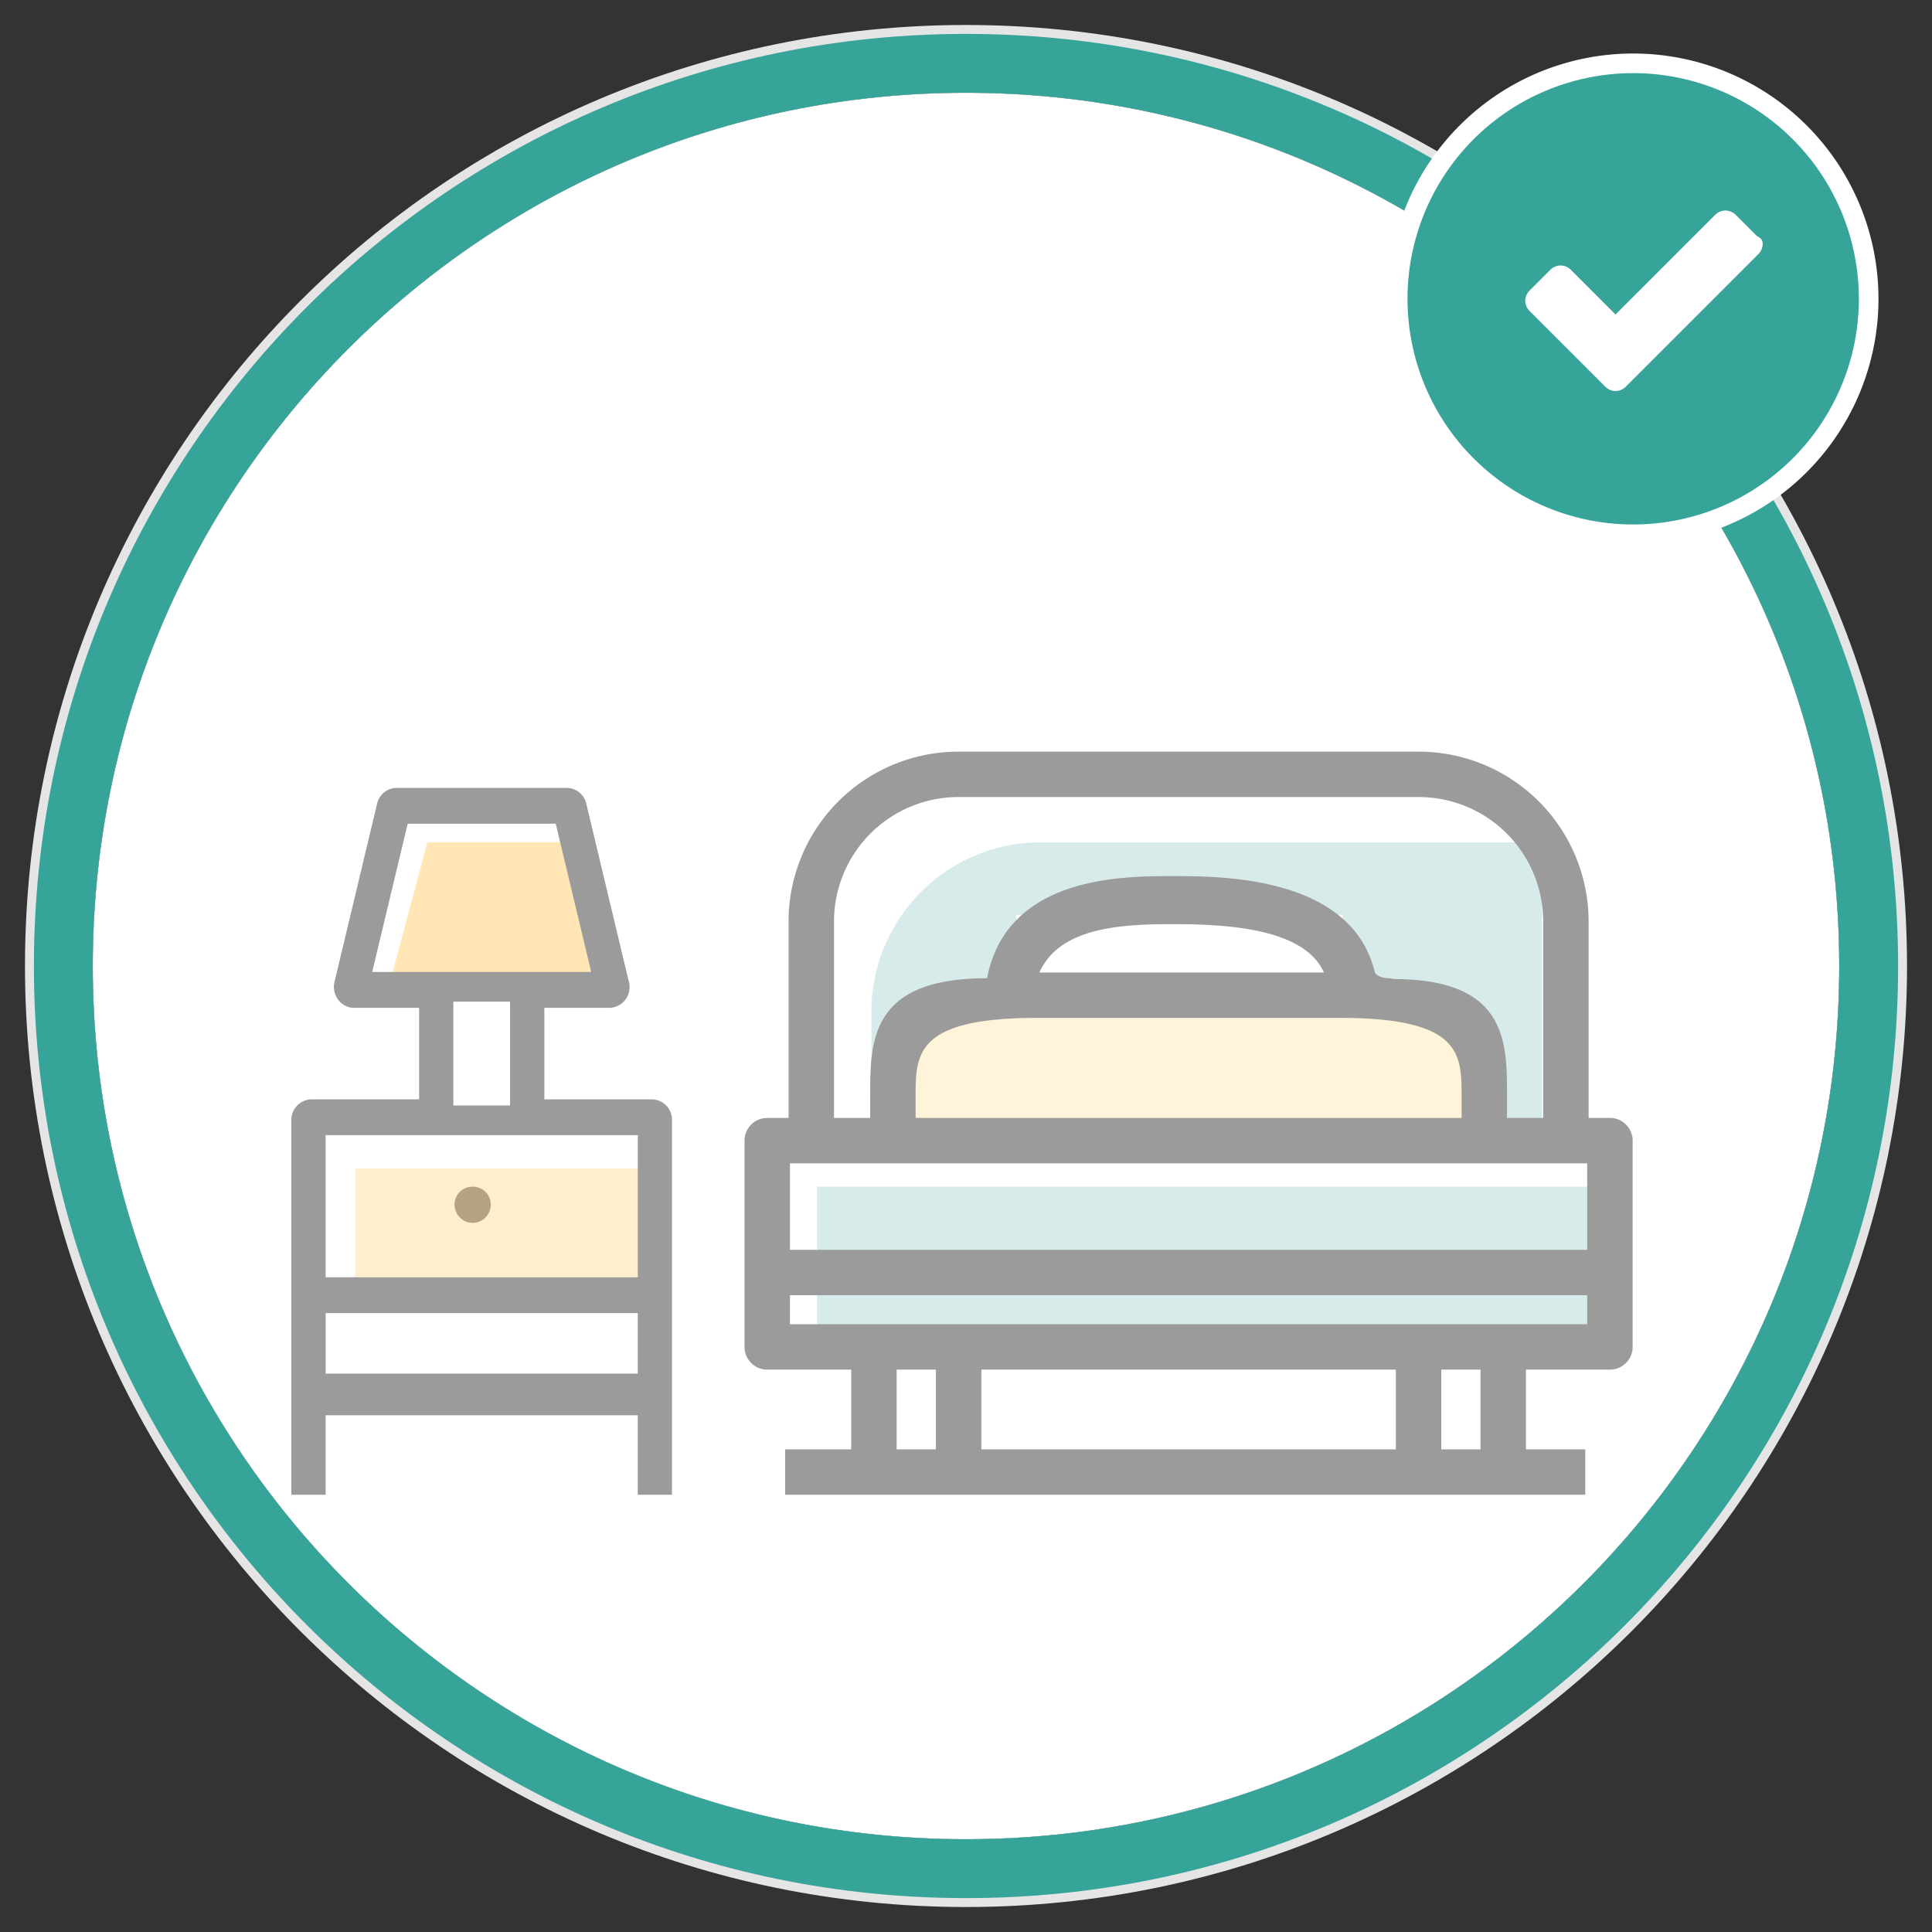<svg width="52" height="52" viewBox="0 0 57 57" xmlns="http://www.w3.org/2000/svg" xmlns:xlink="http://www.w3.org/1999/xlink"><rect x="0" y="0" width="57" height="57" fill="#333333" stroke="none"/><title>81939952-1230-443D-84D6-01A6DCAC1C55</title><defs><path d="M27.5 53.263c14.229 0 25.763-11.534 25.763-25.763 0-14.229-11.534-25.763-25.763-25.763C13.271 1.737 1.737 13.27 1.737 27.5c0 14.229 11.534 25.763 25.763 25.763z" id="path-1"/></defs><g id="Elenco-V2" fill="none" fill-rule="evenodd" transform="translate(-1293 -123)"><g id="Filtro" transform="translate(0 108)"><g id="destra" transform="translate(809 16)"><g id="cameretta" transform="translate(478)"><g id="icons/stanze/cucina" transform="translate(7)"><g id="Oval-3-Copy" fill-rule="nonzero"><use fill="#FFF" fill-rule="evenodd" xlink:href="#path-1"/><path stroke="#E5E5E5" stroke-width="2" d="M27.5 54.263C12.72 54.263.737 42.281.737 27.5.737 12.72 12.719.737 27.5.737c14.78 0 26.763 11.982 26.763 26.763 0 14.78-11.982 26.763-26.763 26.763z"/></g><g id="cameretta_inactive_form.6765b490" transform="translate(7.597 21.176)"><g id="Page-1"><path id="Rectangle-11" fill-opacity=".2" fill="#37A49A" d="M15.508 12.833h22.994v4.278H15.508z"/><path d="M22.112 2.674h14.786v9.09l-19.786.267V7.674a5 5 0 0 1 5-5z" id="Rectangle-7-Copy-4" fill-opacity=".2" fill="#37A49A"/><path id="Rectangle-11-Copy" fill="#FFF3DA" d="M18.182 7.486h16.577v4.278H18.182z"/><path id="Rectangle-12" fill="#FFF" d="M21.39 4.813h9.626v2.139H21.39z"/><path d="M14.71 16.893h23.52v-.856H14.709v.856zm0-2.195h23.52v-2.553H14.71v2.553zm3.706-4.542c0-1.247.02-2.301 3.592-2.301h8.925c3.571 0 3.592 1.054 3.592 2.301v.65H18.416v-.65zm12.047-3.64h-8.394c.583-1.304 2.312-1.427 3.925-1.427 1.62 0 3.888.122 4.469 1.427zm1.502 0c-.673-2.842-4.512-2.844-5.97-2.844-1.483 0-4.89 0-5.471 3.013-3.448-.001-3.448 1.846-3.448 3.472v.65h-1.067V5.005a3.673 3.673 0 0 1 3.672-3.666H33.26a3.673 3.673 0 0 1 3.672 3.666v5.802h-1.067v-.65c0-1.6 0-3.448-3.353-3.448-.205-.007.135-.017-.051-.02-.263-.002-.428-.06-.496-.173zM17.857 20.585h1.158v-2.353h-1.158v2.353zm2.499 0h12.229v-2.353H20.356v2.353zm13.57 0h1.157v-2.353h-1.158v2.353zm4.975-2.353c.37 0 .67-.3.67-.67v-6.086a.67.67 0 0 0-.67-.67h-.629v-5.8A5.014 5.014 0 0 0 33.26 0H19.68a5.014 5.014 0 0 0-5.012 5.005v5.802h-.629c-.37 0-.67.3-.67.67v6.086c0 .369.3.669.67.669h2.478v2.353h-1.949v1.339h23.605v-1.339h-1.75v-2.353h2.478z" id="Fill-1" fill="#9B9B9B"/><path d="M5.348 13.903a.54.54 0 0 1-.535-.538c0-.141.057-.28.157-.38a.546.546 0 0 1 .755 0 .538.538 0 0 1-.377.918" id="Fill-6" fill="#9B9B9B"/><path id="Path-3" fill-opacity=".4" fill="#FFC244" d="M2.941 6.684l1.07-4.01h4.01l1.337 4.01z"/><path id="Path-3-Copy" fill-opacity=".25" fill="#FFC244" d="M1.872 16.309v-4.01h8.556v4.01z"/><path d="M1.01 15.508h9.21v-4.194H1.01v4.194zm3.768-5.069h1.674V7.376H4.778v3.063zM2.384 6.501l1.047-4.375h4.368L8.846 6.5H2.384zM1.011 18.35h9.208v-1.786H1.011v1.786zm9.627-8.092H7.463v-2.7h1.922a.607.607 0 0 0 .592-.62.643.643 0 0 0-.035-.208L8.701 1.538a.596.596 0 0 0-.575-.469H3.103a.598.598 0 0 0-.575.47l-1.255 5.25a.635.635 0 0 0 .108.53.578.578 0 0 0 .467.239h1.92v2.7H.591a.606.606 0 0 0-.592.619v11.047H1.01v-2.345h9.208v2.345h1.011V10.877a.606.606 0 0 0-.592-.62z" id="Fill-7" fill="#9B9B9B"/></g></g><g id="icon_select"><path d="M27.5 55C12.312 55 0 42.688 0 27.5S12.312 0 27.5 0 55 12.312 55 27.5 42.688 55 27.5 55z" id="Oval-3" fill-rule="nonzero"/><path d="M27.5 53.263c14.229 0 25.763-11.534 25.763-25.763 0-14.229-11.534-25.763-25.763-25.763C13.271 1.737 1.737 13.27 1.737 27.5c0 14.229 11.534 25.763 25.763 25.763zm0 1.737C12.312 55 0 42.688 0 27.5S12.312 0 27.5 0 55 12.312 55 27.5 42.688 55 27.5 55z" id="Oval-3-Copy" fill="#37A49A" fill-rule="nonzero"/><path d="M47.184 15.053a7.237 7.237 0 1 0 0-14.474 7.237 7.237 0 0 0 0 14.474z" id="Oval-3-Copy-2" fill="#FFF" fill-rule="nonzero"/><path d="M47.184 14.474a6.658 6.658 0 1 1 0-13.316 6.658 6.658 0 0 1 0 13.316z" id="Path" fill="#37A49A"/><path d="M51.005 6.195a.442.442 0 0 1-.116.29l-3.3 3.3-.636.636a.442.442 0 0 1-.29.116.442.442 0 0 1-.29-.116l-.636-.637-1.621-1.62a.442.442 0 0 1-.116-.29c0-.116.058-.232.116-.29l.637-.637a.442.442 0 0 1 .29-.115c.115 0 .23.057.289.115l1.331 1.332 2.953-2.953a.442.442 0 0 1 .29-.115c.115 0 .23.057.289.115l.637.637c.115.058.173.116.173.232z" id="Shape" fill="#FFF"/></g></g></g></g></g></g></svg>